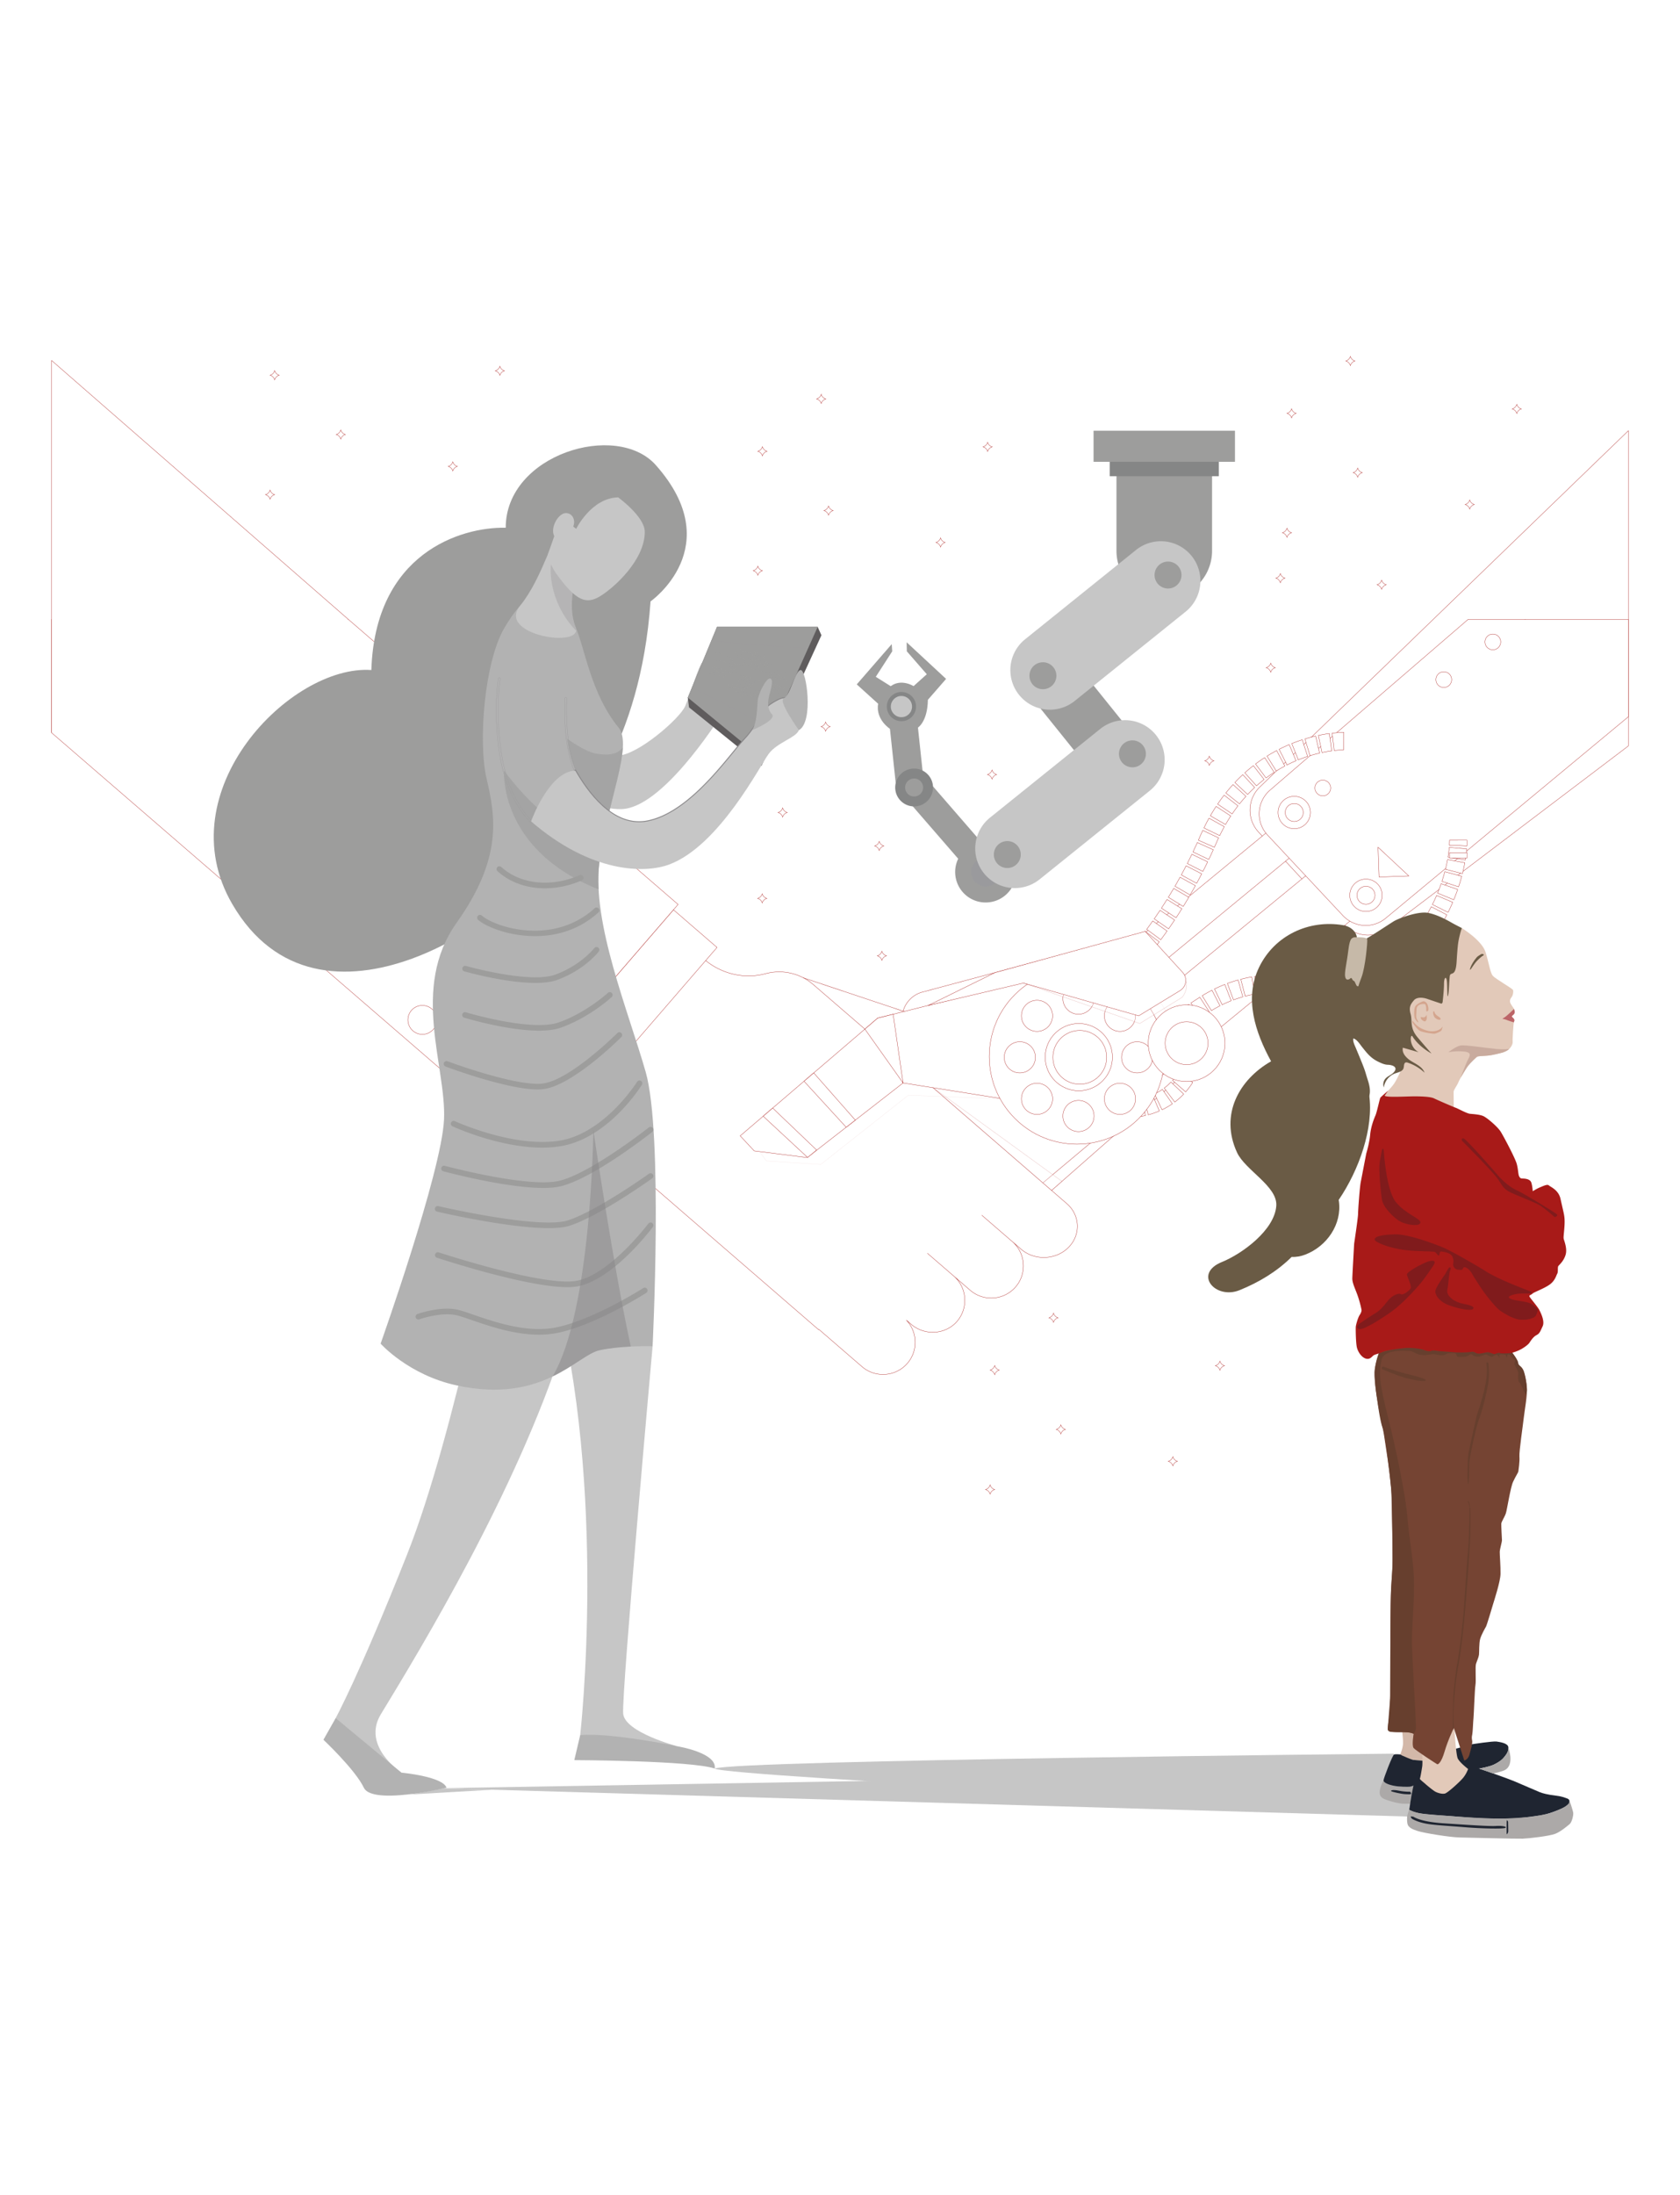 <svg xmlns="http://www.w3.org/2000/svg" viewBox="0 0 5460.03 7131.13"><defs><style>.cls-1{isolation:isolate;}.cls-2,.cls-3,.cls-4,.cls-5,.cls-6,.cls-7{fill:#fff;}.cls-3,.cls-4,.cls-5,.cls-6,.cls-7{stroke:#a81a18;}.cls-13,.cls-3,.cls-4,.cls-5,.cls-6,.cls-7{stroke-miterlimit:10;}.cls-4{opacity:0.1;}.cls-5{opacity:0.15;}.cls-6{opacity:0.3;}.cls-7{opacity:0.2;}.cls-8{fill:#801b1c;}.cls-9{fill:#c6c6c6;}.cls-10,.cls-14{fill:#9d9d9c;}.cls-11{fill:#b2b2b2;}.cls-12,.cls-16,.cls-17{fill:#898789;}.cls-12{opacity:0.28;}.cls-12,.cls-14,.cls-17,.cls-18{mix-blend-mode:multiply;}.cls-13{fill:none;stroke:#9d9b9d;}.cls-14,.cls-18{opacity:0.64;}.cls-15{fill:#5f5c5d;}.cls-17{opacity:0.5;}.cls-19{fill:#9a9a9d;}.cls-20{fill:#858686;}.cls-21{fill:#aca9a8;}.cls-22{fill:#1f2531;}.cls-23{fill:#d3b8a9;}.cls-24{fill:#e2c9b9;}.cls-25{fill:#754433;}.cls-26{fill:#673f2e;}.cls-27{fill:#c6b9a8;}.cls-28{fill:#594b39;}.cls-29{fill:#6a5b45;}.cls-30{fill:#bc6568;}.cls-31{fill:#d4a58e;}.cls-32{fill:#c9ab9e;}.cls-33{fill:#a81a18;}.cls-34{fill:#383532;}</style></defs><g class="cls-1"><g id="Layer_2" data-name="Layer 2"><g id="Layer_1-2" data-name="Layer 1"><rect class="cls-2" width="5460.03" height="7131.13"></rect><path class="cls-3" d="M5292.21,1399.25,4092.63,2558.47a105,105,0,0,0-2.11,144.91l278.57,300.83a105,105,0,0,0,140.48,12.34l782.64-593.22V1399.25Z"></path><path class="cls-3" d="M3595.44,3062.67l-597.62,160.25a89.06,89.06,0,0,0-65.88,81.83l-1.32,28,439.66,576.22L3915.21,3430a50.58,50.58,0,0,0,3.73-72.33l-254.51-275.06A69.48,69.48,0,0,0,3595.44,3062.67Z"></path><path class="cls-3" d="M3656.79,3632.4l-1.87-56.91c5.67-.18,11.32-.52,16.78-1l4.91,56.73C3670.14,3631.79,3663.47,3632.18,3656.79,3632.4Zm29.06-2.09-6.4-56.58a260.77,260.77,0,0,0,30.27-5.19l13,55.43A320.14,320.14,0,0,1,3685.85,3630.31Zm46.07-8.65-14.83-55a212,212,0,0,0,28.38-9.8l22.47,52.31A269.56,269.56,0,0,1,3731.92,3621.66Zm44.78-16.44-24.46-51.41a184.2,184.2,0,0,0,25.55-14.75l32.39,46.83A240.48,240.48,0,0,1,3776.7,3605.22Zm41.35-25-34.3-45.45a178.87,178.87,0,0,0,21.91-19.58l41.31,39.17A235.31,235.31,0,0,1,3818.05,3580.2Zm35.44-33-42.85-37.49a193.82,193.82,0,0,0,17.76-23.85l48.11,30.45A251.86,251.86,0,0,1,3853.49,3547.19Zm28-39.07-49.18-28.69a224.06,224.06,0,0,0,13.41-27.16l52.62,21.75A280.7,280.7,0,0,1,3881.48,3508.12Zm20.32-42.89-53.29-20.07a252.57,252.57,0,0,0,9-29.38l55.33,13.45A311.36,311.36,0,0,1,3901.8,3465.23ZM3915,3420l-55.71-11.77a198.85,198.85,0,0,0,4.22-29.22l56.9,2.17C3920.33,3382.85,3919.67,3397.85,3915,3420Z"></path><polygon class="cls-3" points="2611.24 3176.75 3002.56 3307.42 2855.81 3406.51 2611.24 3176.75"></polygon><polygon class="cls-3" points="3374.21 3176.75 2736.76 3400.88 2694.66 3748.82 2405.47 4019.2 2927.87 4229.87 3555.72 3703.31 3374.21 3176.75"></polygon><polygon class="cls-3" points="5037.67 2089.39 4956.83 2012.15 3509.32 3204.77 3580.8 3289.73 5037.67 2089.39"></polygon><polygon class="cls-3" points="3701.77 3433.51 3690.77 3420.43 3630.29 3348.55 5234.44 2031.86 5237.19 2294.76 3762.25 3505.39 3701.77 3433.51"></polygon><path class="cls-3" d="M3467.13,3910.12l-494.89-428.61a105.78,105.78,0,0,0-9.29-7.14l-319.72-275.8a169.48,169.48,0,0,0-151.18-36.44h0l-.69.18c-1.66.41-3.31.82-5,1.28q-3.48.89-6.91,1.66c-67.9,15.27-139-3.94-191.66-49.45L220.05,2207.84,1969,3719.19l-1.17,1.35,692.57,599.05,1.13-.8,140,121c43.51,37.6,109.87,32.76,147.47-10.75h0c35.38-40.94,33.17-102.11-3.47-140.52l15.5,13.39c44.1,38.12,112.71,34.37,150.22-10.25,36.59-43.52,31.48-109.1-11.67-146.38l-85.43-73.82h0l139.06,120.16c43.51,37.6,109.87,32.76,147.47-10.75h0c37.6-43.51,32.76-109.87-10.75-147.47l-99.24-85.75,128.13,110.71c43.62,37.7,112.67,35.19,153.44-5.58h0C3513.09,4012,3510.75,3947.82,3467.13,3910.12Z"></path><polygon class="cls-4" points="3250.45 3569.68 2952.07 3558.01 2667.38 3782.91 2490.88 3771.52 2451.02 3717.43 2891.66 3457.07 3250.45 3569.68"></polygon><rect class="cls-3" x="1605.04" y="3222.67" width="791.41" height="187.18" transform="translate(-1816.61 2661.74) rotate(-49.17)"></rect><polygon class="cls-3" points="1132.11 2012.15 1096.83 2012.15 167.82 2012.15 167.82 2255.3 167.82 2380.6 1609.23 3626.18 1671.2 3554.47 2188.65 2955.66 2203.75 2938.19 1132.11 2012.15"></polygon><polyline class="cls-3" points="1132.11 2012.15 167.82 1171.14 167.82 2012.15 167.82 2380.6"></polyline><circle class="cls-3" cx="1537.26" cy="3435.99" r="47.01"></circle><circle class="cls-3" cx="1372.71" cy="3313.23" r="47.01"></circle><polygon class="cls-3" points="2852.74 3307.42 2405.65 3690.08 2451.15 3738.85 2623.45 3760.57 2960.61 3498.22 2852.74 3307.42"></polygon><polygon class="cls-3" points="2852.43 3307.48 3374.21 3176.75 3310.78 3577.93 2934.99 3518.15 2852.43 3307.48"></polygon><circle class="cls-3" cx="3499.82" cy="3432.27" r="284.69" transform="translate(-1401.91 3480.04) rotate(-45)"></circle><circle class="cls-3" cx="3506.15" cy="3434.26" r="109.25"></circle><circle class="cls-3" cx="3509.32" cy="3434.88" r="87.35"></circle><circle class="cls-3" cx="3314.44" cy="3434.88" r="50.64"></circle><circle class="cls-3" cx="3695.71" cy="3434.88" r="50.64"></circle><circle class="cls-3" cx="3505.08" cy="3244.24" r="50.64"></circle><circle class="cls-3" cx="3505.08" cy="3625.51" r="50.64"></circle><circle class="cls-3" cx="3370.28" cy="3300.08" r="50.64"></circle><circle class="cls-3" cx="3639.88" cy="3569.68" r="50.64"></circle><circle class="cls-3" cx="3639.88" cy="3300.08" r="50.64"></circle><circle class="cls-3" cx="3370.28" cy="3569.68" r="50.64"></circle><polygon class="cls-3" points="2902.72 3294.88 2934.99 3518.15 2810.91 3343.22 2852.43 3307.48 2902.72 3294.88"></polygon><polygon class="cls-3" points="2644.66 3485.52 2779.78 3638.93 2750.09 3662.04 2613.09 3512.54 2644.66 3485.52"></polygon><polygon class="cls-3" points="2480.31 3626.18 2624.68 3760.14 2654.04 3736.12 2511.25 3599.7 2480.31 3626.18"></polygon><path class="cls-5" d="M3676.7,3209.11l27.57-23.2A283.71,283.71,0,0,0,3591.11,3136l-23.48,19.76A283.26,283.26,0,0,1,3676.7,3209.11Z"></path><path class="cls-5" d="M3759.65,3239.77,3730,3264.71a284.23,284.23,0,0,1,48.22,227.3l38.43-32.33A284,284,0,0,0,3759.65,3239.77Z"></path><path class="cls-3" d="M4771.39,2012.15,4127.71,2566.8a101.61,101.61,0,0,0-7.84,146.42l244.49,261.11a101.61,101.61,0,0,0,139.06,8.74l788.79-654.59V2012.15Z"></path><circle class="cls-3" cx="4206.31" cy="2639.55" r="52.63" transform="translate(-634.44 3747.42) rotate(-45)"></circle><circle class="cls-3" cx="4439.43" cy="2908.48" r="52.63" transform="translate(-756.33 3991.03) rotate(-45)"></circle><circle class="cls-3" cx="4299.12" cy="2559.92" r="25.62"></circle><circle class="cls-3" cx="4692.32" cy="2207.84" r="25.62"></circle><circle class="cls-3" cx="4851.75" cy="2085.43" r="25.62"></circle><rect class="cls-3" x="3755.67" y="3332.78" width="17.08" height="56.94" transform="translate(-1222.75 2588.29) rotate(-32.95)"></rect><path class="cls-3" d="M3794,3375.84l-31-47.78,28.72-18.61,31,47.78Zm35.89-23.26-31-47.78,28.71-18.62,31,47.78Zm35.9-23.27-31-47.78,28.71-18.61,31,47.78Zm35.89-23.26-31-47.78,28.72-18.61,31,47.78Zm35.4-22.82-29.86-48.48c10.32-6.35,21-12.37,31.79-17.88l25.92,50.69C3955.51,3272.39,3946.15,3277.66,3937.11,3283.23Zm35-19.23-24.91-51.2c10.9-5.3,22.14-10.23,33.42-14.64l20.75,53C3991.49,3255.05,3981.65,3259.36,3972.11,3264Zm36.73-15.66-19.7-53.42c11.36-4.19,23-8,34.69-11.25l15.4,54.82C4029,3241.36,4018.79,3244.67,4008.84,3248.34Zm38.1-11.93-14.3-55.11c11.72-3,23.71-5.65,35.64-7.75l9.87,56.07C4067.71,3231.46,4057.2,3233.74,4046.94,3236.41Zm39.09-8.1-8.76-56.26c6.36-1,12.84-1.86,19.26-2.58l15.89-1.79,6.37,56.58-15.89,1.79C4097.28,3226.68,4091.6,3227.44,4086,3228.31Zm41.26-5-6.37-56.58,34-3.83,6.37,56.58Zm42.51-4.78-6.38-56.58,34-3.83,6.38,56.58Zm42.5-4.79-6.37-56.58,34-3.83,6.37,56.58Zm42.5-4.79-6.37-56.58,34-3.83,6.38,56.58Zm42.51-4.78-6.37-56.58,34-3.83,6.37,56.58Zm42.5-4.79-6.37-56.58,22.94-2.58q5.18-.59,10.31-1.3l7.86,56.39q-5.9.82-11.8,1.49Zm43.75-5.41-9-56.23c10.48-1.67,21-3.78,31.33-6.27l13.39,55.34C4407.55,3189.65,4395.52,3192.06,4383.56,3194Zm44.62-9.4-14.49-55.06c10.26-2.7,20.54-5.85,30.54-9.35l18.83,53.73C4451.64,3177.88,4439.9,3181.48,4428.18,3184.56Zm43.45-13.78-19.88-53.35c9.93-3.7,19.85-7.85,29.46-12.34l24.06,51.61C4494.3,3161.82,4483,3166.55,4471.63,3170.78Zm41.87-18-25.08-51.11c9.51-4.67,19-9.79,28.1-15.2l29,49C4535.15,3141.6,4524.36,3147.43,4513.5,3152.76Zm39.87-22.08-30-48.38c9-5.6,17.92-11.62,26.45-17.91l33.78,45.84C4573.83,3117.4,4563.67,3124.28,4553.37,3130.68Zm37.48-25.93-34.68-45.16c8.41-6.46,16.66-13.33,24.54-20.44l38.16,42.25C4609.88,3089.52,4600.45,3097.38,4590.85,3104.75Zm34.72-29.52-39-41.49c5.71-5.36,11.31-10.94,16.65-16.59,1.77-1.87,3.53-3.82,5.29-5.83l42.93,37.41c-2.28,2.61-4.58,5.15-6.86,7.55C4638.48,3062.74,4632.09,3069.11,4625.57,3075.23Zm32-33.8-44.19-35.91a295.44,295.44,0,0,0,18.26-25.28l47.76,31A351.4,351.4,0,0,1,4657.59,3041.43Zm26.74-37.94-48.42-30c5.39-8.73,10.72-18.13,15.83-27.94l50.51,26.28C4696.49,2982.93,4690.46,2993.57,4684.33,3003.49Zm22-39.66-50.92-25.45c4.73-9.47,9.32-19.4,13.64-29.52l52.36,22.34C4716.66,2942.37,4711.58,2953.35,4706.34,2963.83Zm18.54-40.89-52.68-21.6c4.09-10,8-20.26,11.54-30.54l53.8,18.64C4733.63,2900.72,4729.37,2912,4724.88,2922.94Zm15.53-42-54.05-17.89c3.44-10.39,6.59-20.9,9.36-31.23l55,14.77C4747.65,2858,4744.19,2869.54,4740.41,2881Zm12.57-43-55.2-13.95c2.7-10.7,5-21.33,6.93-31.62l56,10.32C4758.59,2814.16,4756,2826,4753,2837.91Zm9.29-44.18-56.17-9.32c1.8-10.89,3.13-21.51,3.94-31.59l56.76,4.58C4765.86,2769.05,4764.34,2781.28,4762.27,2793.73Z"></path><path class="cls-3" d="M4767.43,2748.22l-28.2-1.58H4711v-1.58l-.45,0c.3-5.3.45-10.5.45-15.48H4768v17.08h-.45Z"></path><rect class="cls-3" x="4711.03" y="2770.08" width="56.94" height="17.08"></rect><path class="cls-3" d="M3635.86,3213.4l-40.92-39.59,7.86-8.13q5.68-5.88,11.3-11.81l41.37,39.12q-5.83,6.16-11.74,12.27Zm25.57-26.75-41.6-38.88c7.56-8.09,15.15-16.41,22.58-24.74l42.5,37.89C3677.19,3169.58,3669.29,3178.24,3661.43,3186.65Zm29.25-32.24L3648,3116.77c7.34-8.33,14.69-16.87,21.86-25.39L3713.4,3128C3706,3136.88,3698.31,3145.76,3690.68,3154.41Zm28.3-33.07L3675.19,3085c7.07-8.5,14.17-17.25,21.12-26l44.61,35.38C3733.71,3103.41,3726.32,3112.51,3719,3121.34Zm27.33-33.86-44.82-35.12c6.83-8.71,13.68-17.67,20.37-26.62l45.6,34.09C3760.52,3069.13,3753.4,3078.43,3746.31,3087.48Zm26.34-34.63-45.8-33.83c6.6-8.94,13.2-18.09,19.61-27.19l46.55,32.79C3786.36,3034.07,3779.5,3043.57,3772.65,3052.85Zm25.35-35.36L3751.26,2985c6.35-9.12,12.69-18.45,18.84-27.73l47.45,31.47C3811.17,2998.34,3804.59,3008,3798,3017.49Zm24.34-36-47.62-31.21c6.06-9.26,12.14-18.76,18.06-28.25l48.31,30.14C3834.94,2962,3828.64,2971.84,3822.34,2981.45Zm23.32-36.71-48.46-29.88c5.8-9.4,11.61-19.07,17.27-28.74l49.12,28.8C3857.71,2925,3851.68,2935,3845.66,2944.74Zm22.31-37.33-49.27-28.53c5.58-9.65,11.13-19.47,16.49-29.21l49.88,27.45C3879.52,2887.22,3873.76,2897.41,3868,2907.41Zm21.28-37.92-50-27.18c5.35-9.84,10.63-19.81,15.7-29.65l50.61,26.1C3900.26,2849,3894.78,2859.29,3889.25,2869.49Zm20.23-38.47-50.74-25.83c5-9.91,10.05-20,14.9-30.06l51.28,24.73C3919.9,2810.27,3914.7,2820.75,3909.48,2831Zm19.19-39-51.41-24.48c4.78-10,9.53-20.28,14.1-30.45l51.92,23.38C3938.54,2771,3933.62,2781.62,3928.67,2792Zm18.15-39.48-52-23.11c1.78-4,3.55-8,5.29-12.06,2.89-6.65,5.89-13.28,8.92-19.71l51.5,24.27c-2.78,5.91-5.54,12-8.19,18.11Q3949.6,2746.3,3946.82,2752.55Zm17.21-38-51.18-24.94c5.23-10.74,10.77-21.38,16.47-31.63l49.76,27.67C3973.88,2695,3968.82,2704.74,3964,2714.57Zm19.06-36-49.37-28.37c6-10.39,12.27-20.65,18.71-30.49l47.64,31.18C3994.23,2659.83,3988.51,2669.15,3983.09,2678.59Zm21.47-34.43-47.16-31.9c6.71-9.93,13.78-19.72,21-29.1l45.1,34.77C4017,2626.38,4010.62,2635.2,4004.56,2644.16Zm24-32.6L3984,2576.1c7.46-9.38,15.31-18.61,23.33-27.42l42.12,38.31C4042.23,2594.88,4035.2,2603.15,4028.51,2611.56Zm26.37-30.49-41.48-39c8.23-8.75,16.83-17.31,25.58-25.43l38.74,41.73C4069.92,2565.62,4062.23,2573.25,4054.88,2581.07Zm28.79-28.13-38-42.38c9-8,18.27-15.82,27.71-23.17l35,44.92C4099.93,2538.86,4091.63,2545.8,4083.67,2552.94Zm31.06-25.52-34.21-45.52c9.59-7.2,19.57-14.16,29.65-20.68l30.92,47.81C4132.12,2514.83,4123.25,2521,4114.73,2527.42Zm33.16-22.7-30.09-48.34c10.18-6.34,20.73-12.4,31.35-18l26.62,50.33C4166.32,2493.7,4156.94,2499.09,4147.89,2504.72Zm35-19.72-25.74-50.79c10.7-5.42,21.73-10.54,32.78-15.21l22.17,52.45C4202.26,2475.61,4192.44,2480.17,4182.91,2485Zm36.65-16.62-21.25-52.82c11.12-4.48,22.55-8.63,34-12.33l17.56,54.16C4239.66,2460.69,4229.47,2464.39,4219.56,2468.38Zm38-13.41-16.63-54.45c11.52-3.52,23.27-6.67,34.92-9.37l12.82,55.48C4278.27,2449,4267.8,2451.83,4257.53,2455Zm39-10.08-11.84-55.69c12-2.55,24-4.65,35.78-6.25l7.67,56.42C4317.73,2440.78,4307.1,2442.64,4296.5,2444.89Zm39.53-6.52-6.53-56.56a330.31,330.31,0,0,1,36.41-2.42h1.61l-1.09,56.93.54-28.46-.48,28.46h-.58A272.42,272.42,0,0,0,4336,2438.37Z"></path><circle class="cls-3" cx="4439.43" cy="2908.48" r="29.32"></circle><circle class="cls-3" cx="4206.31" cy="2639.55" r="29.32" transform="translate(-689.93 1810.61) rotate(-22.5)"></circle><polygon class="cls-3" points="4478.63 2752.36 4482.02 2849.1 4578.75 2845.71 4478.63 2752.36"></polygon><path class="cls-6" d="M3326.26,3193.6l378,131.42,137.93-85.25s21.68-25.68,11.55-53.25Z"></path><polygon class="cls-7" points="3700.79 3230.62 3760.59 3186.52 3769.77 3196.43 3710.7 3241.02 3700.79 3230.62"></polygon><polygon class="cls-6" points="3032.45 3533.65 3451.29 3837.73 3417.66 3867.28 3032.45 3533.65"></polygon><path class="cls-3" d="M3017.11,3266.22l309.15-72.62,374.53,106.48,134.42-82a38.7,38.7,0,0,0,8.4-59.13l-121.75-133.2-487.47,133.75Z"></path><circle class="cls-3" cx="3856.45" cy="3388.98" r="124.68"></circle><circle class="cls-3" cx="3856.45" cy="3388.98" r="69.69"></circle><path class="cls-3" d="M2477.88,1451.17h0a21.63,21.63,0,0,1-14.93,14.92h0a21.66,21.66,0,0,1,14.93,14.93h0a21.65,21.65,0,0,1,14.92-14.93h0a21.61,21.61,0,0,1-14.92-14.92Z"></path><path class="cls-3" d="M3209.82,1436.84h0a21.63,21.63,0,0,1-14.92,14.92h0a21.63,21.63,0,0,1,14.92,14.93h0a21.66,21.66,0,0,1,14.93-14.93h0a21.66,21.66,0,0,1-14.93-14.92Z"></path><path class="cls-3" d="M2692.8,1643.8h0a21.66,21.66,0,0,1-14.93,14.93h0a21.66,21.66,0,0,1,14.93,14.93h0a21.63,21.63,0,0,1,14.92-14.93h0a21.63,21.63,0,0,1-14.92-14.93Z"></path><path class="cls-3" d="M2463,1839.1h0A21.6,21.6,0,0,1,2448,1854h0A21.63,21.63,0,0,1,2463,1869h0a21.66,21.66,0,0,1,14.93-14.93h0A21.63,21.63,0,0,1,2463,1839.1Z"></path><path class="cls-3" d="M2669,1281.11h0A21.66,21.66,0,0,1,2654,1296h0A21.63,21.63,0,0,1,2669,1311h0a21.6,21.6,0,0,1,14.92-14.92h0a21.63,21.63,0,0,1-14.92-14.93Z"></path><path class="cls-3" d="M3056.83,1747.36h0a21.66,21.66,0,0,1-14.93,14.93h0a21.66,21.66,0,0,1,14.93,14.92h0a21.63,21.63,0,0,1,14.92-14.92h0a21.63,21.63,0,0,1-14.92-14.93Z"></path><path class="cls-3" d="M2543.64,2624.63h0a21.6,21.6,0,0,1-14.92,14.92h0a21.63,21.63,0,0,1,14.92,14.93h0a21.66,21.66,0,0,1,14.93-14.93h0a21.63,21.63,0,0,1-14.93-14.92Z"></path><path class="cls-3" d="M3224.17,2501.36h0a21.63,21.63,0,0,1-14.93,14.92h0a21.66,21.66,0,0,1,14.93,14.93h0a21.66,21.66,0,0,1,14.93-14.93h0a21.63,21.63,0,0,1-14.93-14.92Z"></path><path class="cls-3" d="M2857.6,2733.3h0a21.63,21.63,0,0,1-14.93,14.92h0a21.66,21.66,0,0,1,14.93,14.93h0a21.66,21.66,0,0,1,14.92-14.93h0a21.63,21.63,0,0,1-14.92-14.92Z"></path><path class="cls-3" d="M2477.3,2903.62h0a21.66,21.66,0,0,1-14.93,14.93h0a21.63,21.63,0,0,1,14.93,14.92h0a21.63,21.63,0,0,1,14.93-14.92h0a21.66,21.66,0,0,1-14.93-14.93Z"></path><path class="cls-3" d="M2683.32,2345.63h0a21.66,21.66,0,0,1-14.93,14.93h0a21.66,21.66,0,0,1,14.93,14.92h0a21.63,21.63,0,0,1,14.92-14.92h0a21.63,21.63,0,0,1-14.92-14.93Z"></path><path class="cls-3" d="M2866.22,3090.17h0a21.63,21.63,0,0,1-14.92,14.92h0a21.66,21.66,0,0,1,14.92,14.93h0a21.66,21.66,0,0,1,14.93-14.93h0a21.63,21.63,0,0,1-14.93-14.92Z"></path><path class="cls-3" d="M4197.66,1327.9h0a21.61,21.61,0,0,1-14.92,14.92h0a21.63,21.63,0,0,1,14.92,14.93h0a21.66,21.66,0,0,1,14.93-14.93h0a21.65,21.65,0,0,1-14.93-14.92Z"></path><path class="cls-3" d="M4929.61,1313.57h0a21.66,21.66,0,0,1-14.93,14.92h0a21.66,21.66,0,0,1,14.93,14.93h0a21.63,21.63,0,0,1,14.92-14.93h0a21.63,21.63,0,0,1-14.92-14.92Z"></path><path class="cls-3" d="M4412.58,1520.53h0a21.66,21.66,0,0,1-14.93,14.93h0a21.66,21.66,0,0,1,14.93,14.93h0a21.65,21.65,0,0,1,14.92-14.93h0a21.65,21.65,0,0,1-14.92-14.93Z"></path><path class="cls-3" d="M4182.74,1715.83h0a21.63,21.63,0,0,1-14.93,14.92h0a21.66,21.66,0,0,1,14.93,14.93h0a21.63,21.63,0,0,1,14.92-14.93h0a21.6,21.6,0,0,1-14.92-14.92Z"></path><path class="cls-3" d="M4388.75,1157.84h0a21.65,21.65,0,0,1-14.92,14.93h0a21.61,21.61,0,0,1,14.92,14.92h0a21.63,21.63,0,0,1,14.93-14.92h0a21.66,21.66,0,0,1-14.93-14.93Z"></path><path class="cls-3" d="M4776.61,1624.09h0a21.66,21.66,0,0,1-14.92,14.93h0a21.67,21.67,0,0,1,14.92,14.92h0a21.66,21.66,0,0,1,14.93-14.92h0a21.66,21.66,0,0,1-14.93-14.93Z"></path><path class="cls-3" d="M4161.29,1863.29h0a21.63,21.63,0,0,1-14.92,14.93h0a21.6,21.6,0,0,1,14.92,14.92h0a21.63,21.63,0,0,1,14.93-14.92h0a21.66,21.66,0,0,1-14.93-14.93Z"></path><path class="cls-3" d="M4490.37,1884.68h0a21.66,21.66,0,0,1-14.93,14.93h0a21.63,21.63,0,0,1,14.93,14.92h0a21.6,21.6,0,0,1,14.92-14.92h0a21.63,21.63,0,0,1-14.92-14.93Z"></path><path class="cls-3" d="M4129.9,2154.2h0a21.63,21.63,0,0,1-14.92,14.93h0a21.6,21.6,0,0,1,14.92,14.92h0a21.63,21.63,0,0,1,14.93-14.92h0a21.66,21.66,0,0,1-14.93-14.93Z"></path><path class="cls-3" d="M3930.42,2456.62h0a21.6,21.6,0,0,1-14.92,14.92h0a21.63,21.63,0,0,1,14.92,14.93h0a21.66,21.66,0,0,1,14.93-14.93h0a21.63,21.63,0,0,1-14.93-14.92Z"></path><path class="cls-3" d="M892.67,1204h0A21.65,21.65,0,0,1,877.75,1219h0a21.61,21.61,0,0,1,14.92,14.92h0A21.63,21.63,0,0,1,907.6,1219h0A21.66,21.66,0,0,1,892.67,1204Z"></path><path class="cls-3" d="M1624.62,1189.7h0a21.66,21.66,0,0,1-14.93,14.93h0a21.63,21.63,0,0,1,14.93,14.92h0a21.6,21.6,0,0,1,14.92-14.92h0a21.63,21.63,0,0,1-14.92-14.93Z"></path><path class="cls-3" d="M1107.59,1396.67h0a21.63,21.63,0,0,1-14.93,14.92h0a21.66,21.66,0,0,1,14.93,14.93h0a21.63,21.63,0,0,1,14.92-14.93h0a21.6,21.6,0,0,1-14.92-14.92Z"></path><path class="cls-3" d="M877.75,1592h0a21.66,21.66,0,0,1-14.93,14.93h0a21.66,21.66,0,0,1,14.93,14.92h0a21.63,21.63,0,0,1,14.92-14.92h0A21.63,21.63,0,0,1,877.75,1592Z"></path><path class="cls-3" d="M1471.62,1500.23h0a21.63,21.63,0,0,1-14.92,14.92h0a21.66,21.66,0,0,1,14.92,14.93h0a21.66,21.66,0,0,1,14.93-14.93h0a21.63,21.63,0,0,1-14.93-14.92Z"></path><path class="cls-8" d="M4565.55,3930.49s-7.53-14.78-2.15-17.74,13.17-10.22,21.5,0,19.36,39.25,19.36,39.25l-3.2,5.65-22.61-13.18Z"></path><path class="cls-3" d="M3232.84,4436.11h0a21.6,21.6,0,0,1-14.92,14.92h0a21.63,21.63,0,0,1,14.92,14.93h0a21.66,21.66,0,0,1,14.93-14.93h0a21.63,21.63,0,0,1-14.93-14.92Z"></path><path class="cls-3" d="M3964.79,4421.78h0a21.63,21.63,0,0,1-14.93,14.92h0a21.66,21.66,0,0,1,14.93,14.93h0a21.63,21.63,0,0,1,14.92-14.93h0a21.6,21.6,0,0,1-14.92-14.92Z"></path><path class="cls-3" d="M3447.76,4628.75h0a21.63,21.63,0,0,1-14.93,14.92h0a21.66,21.66,0,0,1,14.93,14.93h0a21.66,21.66,0,0,1,14.93-14.93h0a21.63,21.63,0,0,1-14.93-14.92Z"></path><path class="cls-3" d="M3217.92,4824h0A21.66,21.66,0,0,1,3203,4839h0a21.63,21.63,0,0,1,14.93,14.92h0a21.6,21.6,0,0,1,14.92-14.92h0a21.63,21.63,0,0,1-14.92-14.93Z"></path><path class="cls-3" d="M3423.93,4266.06h0A21.6,21.6,0,0,1,3409,4281h0a21.63,21.63,0,0,1,14.92,14.93h0a21.66,21.66,0,0,1,14.93-14.93h0a21.63,21.63,0,0,1-14.93-14.92Z"></path><path class="cls-3" d="M3811.79,4732.31h0a21.6,21.6,0,0,1-14.92,14.92h0a21.63,21.63,0,0,1,14.92,14.93h0a21.66,21.66,0,0,1,14.93-14.93h0a21.63,21.63,0,0,1-14.93-14.92Z"></path><path class="cls-9" d="M4529.37,5697s-2134,21.16-2206.45,48.36c24.51,26.57,2262.94,135.2,2262.94,135.2Z"></path><polygon class="cls-9" points="1432.37 5809.27 1636.77 5815.25 5077.28 5916.03 4750.11 5752.73 1432.37 5809.27"></polygon><polygon class="cls-9" points="1332.5 5829.68 1441.11 5809.82 1599.51 5814.16 1332.5 5829.68"></polygon><path class="cls-9" d="M1622.22,3902.07s-142,752.11-299.28,1148.23c-156.76,394.95-232.08,531.35-232.08,531.35s30.14,72,46.82,91.62c93.65,109.93,166.94,85.5,166.94,85.5s-130.29-85.5-66.79-189.83c131.43-215.9,438.22-721.14,592-1196.58C2031.42,3749.38,1622.22,3902.07,1622.22,3902.07Z"></path><path class="cls-9" d="M1885.68,5636.62s90.77-800.09-86.34-1459.71S2121,4373.52,2121,4373.52s-101.77,1132.81-95.66,1193.88,177.11,105.87,177.11,105.87Z"></path><path class="cls-9" d="M1847,2252.94c53,85.51,98.82,204.61,163,201.55s198.5-119.17,216.82-160.36,42.75-132.8,58-145,65.56-70.23,92.33-82.45,3.39,201.55-24.62,244.3-202.08,314.54-333.39,317.6-390.88-153.2-360.35-281.2S1847,2252.94,1847,2252.94Z"></path><path class="cls-10" d="M2114.31,1953.76s253-177.1,17.09-442.8c-127.46-143.53-487.81-34.72-487.81,203.48-147.21-3-424.47,83.57-436.69,462.24-262.62-18.32-665.5,393.46-452,760.4,280.17,481.45,921.86,57.85,1064.35-199.25C1878.19,2631.56,2081.16,2424,2114.31,1953.76Z"></path><path class="cls-11" d="M1090.86,5581.65l-39.7,70.24s103.83,97.72,131.31,155.74c15.6,32.94,100.08,28.48,170.21,18.48,53.42-7.63,98.52-18.48,98.52-18.48-12.21-36.64-146.58-48.86-146.58-48.86Z"></path><path class="cls-11" d="M1638.5,2041.3c-63.24,108.7-85.5,366.45-57,488.61s52.93,256.51-97.72,468.24-32.58,468.25-40.72,639.26S1237,4365,1237,4365s90.15,101.58,246.75,135.62c281,61.08,390.88-97.72,464.17-114s173-13.09,173-13.09,34.63-691.32-22.37-890.83-175.09-484.54-150.66-680,110.25-380.82,62.58-438.83c-91.08-110.85-111.44-265.58-139.94-326.65S1768.8,1817.36,1638.5,2041.3Z"></path><path class="cls-9" d="M1690.06,1968.26c77.21-95.43,107.44-242.54,152.79-284-26.26,74.06,40.46,54.21,34.36,127.5s-34.66,154.29-6.62,225.47S1612.93,2063.59,1690.06,1968.26Z"></path><path class="cls-12" d="M1797.49,1804.12c-18.5,45-7.9,159.67,74.85,245a23.21,23.21,0,0,0-1.75-11.92c-27.92-70.86.24-151.46,6.52-224.5Z"></path><path class="cls-9" d="M1780.64,1800.74l42.63-120.91,49.32,38.17s48.9-100.17,136.44-102.2c0,0,86.52,62.43,86.52,112,0,91.86-99.55,181.08-144.26,208.57s-77.89,18.76-143.74-73.3C1785.59,1832.37,1780.64,1800.74,1780.64,1800.74Z"></path><path class="cls-9" d="M1805.44,1748.14c-22.81-27.54,8.21-81.29,33.56-81.29s33.59,29.67,21.37,48.43S1837.61,1787,1805.44,1748.14Z"></path><path class="cls-10" d="M1770.89,2885.81c-58.84,0-113.74-19-154.21-55.86A9.16,9.16,0,0,1,1629,2816.4c62.2,56.66,162.2,67.17,254.75,26.77a9.16,9.16,0,0,1,7.33,16.8C1851.36,2877.31,1810.24,2885.81,1770.89,2885.81Z"></path><path class="cls-10" d="M1738.82,3041.19c-85.86,0-160.06-30.93-184.93-53a9.16,9.16,0,0,1,12.16-13.71c41.49,36.83,230.59,99.63,366.5-23.83a9.16,9.16,0,0,1,12.32,13.57C1881.25,3022,1806.41,3041.19,1738.82,3041.19Z"></path><path class="cls-10" d="M1739.94,3193.19c-97.34,0-224.16-35.67-231-37.61a9.16,9.16,0,0,1,5-17.62c2.08.59,208.42,58.65,291.24,28.09s125.79-85.39,126.22-85.94a9.16,9.16,0,0,1,14.53,11.16c-1.85,2.41-46.31,59.48-134.41,92C1792.21,3190.38,1767.23,3193.19,1739.94,3193.19Z"></path><path class="cls-10" d="M1751.61,3348.28c-101.91,0-235.7-40-242.77-42.09a9.16,9.16,0,1,1,5.3-17.53c2.13.64,214,63.91,302.09,32.7,89.21-31.57,158.72-95.17,159.42-95.81a9.16,9.16,0,0,1,12.43,13.46c-2.94,2.71-73,66.8-165.73,99.62C1802.87,3345.53,1778.33,3348.28,1751.61,3348.28Z"></path><path class="cls-10" d="M1747.27,3539.24c-99.64,0-290.79-71.25-299.29-74.44a9.16,9.16,0,0,1,6.44-17.15c2.15.8,216.22,80.57,306.07,72.74,88.66-7.77,244.32-162.73,245.88-164.29a9.16,9.16,0,0,1,13,12.94c-6.57,6.59-162,161.26-257.25,169.6C1757.43,3539.05,1752.46,3539.24,1747.27,3539.24Z"></path><path class="cls-10" d="M1761.8,3728.24c-139.35,0-284.27-66.12-291.21-69.33a9.16,9.16,0,1,1,7.68-16.63c1.9.87,191.06,87.16,339.58,63.45,147.08-23.47,251.57-189.55,252.61-191.22a9.16,9.16,0,1,1,15.58,9.64c-4.42,7.14-109.86,174.87-265.31,199.67A375,375,0,0,1,1761.8,3728.24Z"></path><path class="cls-10" d="M1765.41,3859.21c-122.1,0-315.19-51.59-324.73-54.16a9.16,9.16,0,0,1,4.76-17.69c2.7.73,271,72.41,371.76,48.79,101-23.68,289.54-171.86,291.43-173.36a9.16,9.16,0,0,1,11.36,14.38c-7.85,6.2-193.6,152.21-298.61,176.81C1805.78,3857.65,1786.66,3859.21,1765.41,3859.21Z"></path><path class="cls-10" d="M1783,3989.75c-130.9,0-351.17-50.93-362.37-53.55a9.16,9.16,0,1,1,4.16-17.84c3.27.76,327.89,75.84,420.35,46.33,93.48-29.83,262.15-150.29,263.84-151.5a9.16,9.16,0,1,1,10.68,14.89c-7,5-172.71,123.35-269,154.06C1833.87,3987.52,1810.38,3989.75,1783,3989.75Z"></path><path class="cls-10" d="M1843.41,4181.55c-132,0-410.9-91.51-423.58-95.69a9.17,9.17,0,0,1,5.74-17.41c3.31,1.1,331.52,108.8,442.73,93.28,109.5-15.29,237.39-184.87,238.67-186.58a9.16,9.16,0,0,1,14.68,11c-5.4,7.25-133.75,177.42-250.81,193.76A200.79,200.79,0,0,1,1843.41,4181.55Z"></path><path class="cls-10" d="M1751.44,4335.94c-80.81,0-161.61-27.89-218.88-47.66-18.75-6.47-35-12.06-46.51-14.94-51.26-12.75-122.45,12.45-123.16,12.71a9.16,9.16,0,0,1-6.21-17.24c3.12-1.13,77.08-27.39,133.8-13.24,12.34,3.07,28.89,8.79,48,15.39,69.37,23.94,174.2,60.13,268.09,41.51,120.18-23.82,282.37-126.87,284-127.91a9.16,9.16,0,1,1,9.86,15.44c-6.74,4.32-166.76,106-290.3,130.45A302.46,302.46,0,0,1,1751.44,4335.94Z"></path><path class="cls-11" d="M1885.68,5636.62l-19.16,81.44s379,1.15,456.4,27.34c8.15-51.18-120.49-72.13-120.49-72.13S1990.35,5628.48,1885.68,5636.62Z"></path><path class="cls-13" d="M1726,2671.39a3.08,3.08,0,0,1-2-.75c-.74-.65-74.39-66.54-98.72-212.51-24.24-145.42-5.66-253.42-5.47-254.5a3.06,3.06,0,0,1,6,1.07c-.19,1.06-18.58,108.11,5.47,252.43,24,143.84,96,208.28,96.72,208.91a3.05,3.05,0,0,1-2,5.35Z"></path><path class="cls-13" d="M1869.57,2506.49a3,3,0,0,1-2.78-1.81c-39.55-88.22-30.9-235.17-30.8-236.64a3.05,3.05,0,1,1,6.09.38c-.09,1.46-8.65,146.92,30.28,233.77a3,3,0,0,1-1.54,4A2.91,2.91,0,0,1,1869.57,2506.49Z"></path><path class="cls-14" d="M1948,2802.71c3.48-27.78,8.21-55.34,13.61-82.38-62.84,3.46-179-24.61-323.42-216.89,0,0-20.07,256.15,307.44,385.85C1944,2859,1944.54,2830,1948,2802.71Z"></path><path class="cls-14" d="M1972.65,2668.93c22.13-96.06,48.53-181.93,51.71-241-21.36,29.74-64.56,23.8-85.65,20.51-38.58-6-95.12-48.66-95.12-48.66C1853.52,2512.44,1932,2620.08,1972.65,2668.93Z"></path><polygon class="cls-15" points="2235.41 2266.12 2239.3 2297.97 2474.94 2488.17 2669.66 2063.69 2657.45 2036.58 2235.41 2266.12"></polygon><polygon class="cls-15" points="2330.28 2036.58 2657.45 2036.58 2468.83 2457.63 2235.41 2266.12 2330.28 2036.58"></polygon><polygon class="cls-10" points="2330.28 2036.58 2657.45 2036.58 2468.83 2457.63 2235.41 2266.12 2330.28 2036.58"></polygon><path class="cls-16" d="M2076.86,2674.13c-92.73,0-164.53-89.71-209.94-169.18a3.05,3.05,0,1,1,5.3-3c49,85.67,128.94,183.56,231.91,163.43,112.95-22.11,215.93-147.85,277.46-223,14-17.15,26.17-31.95,35.44-41.8,23.28-24.74,36.55-47,48.26-66.69,12.76-21.43,22.84-38.36,40.88-49.84,21.79-13.87,37.81-21.7,50.39-17.91,7.47,2.25,13.42,8.55,18.17,19.25a3.05,3.05,0,0,1-5.58,2.48c-4-9.1-8.61-14.14-14.36-15.88-10.29-3.12-25.57,4.63-45.34,17.21-16.81,10.7-26.57,27.08-38.91,47.82-11.87,19.93-25.32,42.52-49.06,67.74-9.13,9.7-21.19,24.44-35.17,41.49-62,75.77-165.9,202.57-281,225.09A147.48,147.48,0,0,1,2076.86,2674.13Z"></path><path class="cls-17" d="M1948,4386.61c32.47-7.22,70.11-10.6,102-12.14-58-267-121.59-703.1-121.59-703.1s-5.5,588.13-132.6,800.26C1866.33,4437.68,1911.66,4394.67,1948,4386.61Z"></path><g class="cls-18"><path class="cls-10" d="M2452.37,2187.37a.65.65,0,0,1-.43-.8l13-43a.64.64,0,0,1,.79-.43l36.68,11.07a.64.64,0,1,1-.37,1.22l-36.07-10.88-12.78,42.36A.64.64,0,0,1,2452.37,2187.37Z"></path><path class="cls-10" d="M2443.27,2186.43a.65.65,0,0,1-.43-.8l16.78-55.59a.62.62,0,0,1,.79-.42l37.05,11.17a.64.64,0,1,1-.37,1.22l-36.43-11-16.59,55A.64.64,0,0,1,2443.27,2186.43Z"></path><path class="cls-10" d="M2459.33,2189.55a.64.64,0,0,1-.43-.8l10.21-33.84a.65.65,0,0,1,.8-.43l18.17,5.48a.64.64,0,0,1-.37,1.23l-17.56-5.3-10,33.23A.63.63,0,0,1,2459.33,2189.55Z"></path><path class="cls-10" d="M2486.57,2160.18a4.82,4.82,0,1,0,6-3.23A4.81,4.81,0,0,0,2486.57,2160.18Z"></path><path class="cls-10" d="M2498,2153.58a4.82,4.82,0,1,0,6-3.23A4.83,4.83,0,0,0,2498,2153.58Z"></path><circle class="cls-10" cx="2497.27" cy="2141.4" r="4.83" transform="matrix(0.03, -1, 1, 0.03, 270.93, 4563.25)"></circle><path class="cls-10" d="M2419.19,2177.35a.64.64,0,0,1-.43-.79l12.78-42.36-36.06-10.89a.64.64,0,1,1,.36-1.22l36.68,11.07a.65.65,0,0,1,.43.8l-13,43A.63.63,0,0,1,2419.19,2177.35Z"></path><path class="cls-10" d="M2427.29,2181.6a.64.64,0,0,1-.43-.79l16.6-55-36.44-11a.64.64,0,0,1-.42-.79.62.62,0,0,1,.79-.42l37.05,11.17a.64.64,0,0,1,.42.79l-16.78,55.6A.63.63,0,0,1,2427.29,2181.6Z"></path><path class="cls-10" d="M2412.18,2175.32a.63.63,0,0,1-.42-.79l10-33.23-17.55-5.3a.64.64,0,0,1,.37-1.23l18.17,5.48a.65.65,0,0,1,.42.8L2413,2174.9A.64.64,0,0,1,2412.18,2175.32Z"></path><path class="cls-10" d="M2405.74,2135.78a4.82,4.82,0,1,1-3.22-6A4.82,4.82,0,0,1,2405.74,2135.78Z"></path><path class="cls-10" d="M2399.9,2124a4.82,4.82,0,1,1-3.23-6A4.83,4.83,0,0,1,2399.9,2124Z"></path><circle class="cls-10" cx="2407.21" cy="2114.22" r="4.83" transform="translate(-654.98 3056.35) rotate(-58.39)"></circle><path class="cls-10" d="M2437.31,2177.3a.64.64,0,0,1-.43-.79l17.9-59.32a.63.63,0,0,1,.79-.43.65.65,0,0,1,.43.8l-17.9,59.31A.63.63,0,0,1,2437.31,2177.3Z"></path><path class="cls-10" d="M2451.11,2114.87a4.82,4.82,0,1,0,6-3.23A4.83,4.83,0,0,0,2451.11,2114.87Z"></path><path class="cls-10" d="M2400.71,2238.58,2364,2227.51a.64.64,0,0,1,.37-1.22l36.07,10.89,12.78-42.36a.64.64,0,0,1,1.22.37l-13,43A.65.65,0,0,1,2400.71,2238.58Z"></path><path class="cls-10" d="M2406,2252.14,2369,2241a.65.65,0,0,1-.43-.8.63.63,0,0,1,.8-.42l36.43,11,16.59-55a.64.64,0,1,1,1.22.36l-16.77,55.6A.63.63,0,0,1,2406,2252.14Z"></path><path class="cls-10" d="M2396.5,2227.28l-18.16-5.48a.63.63,0,0,1-.43-.79.65.65,0,0,1,.8-.43l17.55,5.3,10-33.24a.64.64,0,1,1,1.22.37l-10.21,33.85A.64.64,0,0,1,2396.5,2227.28Z"></path><path class="cls-10" d="M2379.85,2221.59a4.83,4.83,0,1,0-6,3.22A4.82,4.82,0,0,0,2379.85,2221.59Z"></path><path class="cls-10" d="M2368.46,2228.18a4.83,4.83,0,1,0-6,3.24A4.84,4.84,0,0,0,2368.46,2228.18Z"></path><path class="cls-10" d="M2373.77,2241.75a4.83,4.83,0,1,0-6,3.23A4.84,4.84,0,0,0,2373.77,2241.75Z"></path><path class="cls-10" d="M2470.57,2259.66l-36.68-11.07a.62.62,0,0,1-.42-.79l13-43a.64.64,0,1,1,1.22.36l-12.78,42.36,36.07,10.88a.64.64,0,0,1-.37,1.22Z"></path><path class="cls-10" d="M2459,2268.15,2422,2257a.63.63,0,0,1-.42-.8l16.77-55.59a.64.64,0,1,1,1.23.37l-16.6,55,36.43,11a.64.64,0,1,1-.36,1.22Z"></path><path class="cls-10" d="M2461.81,2247l-18.16-5.48a.64.64,0,0,1-.43-.8l10.21-33.84a.64.64,0,1,1,1.23.37l-10,33.23,17.55,5.3a.64.64,0,1,1-.37,1.22Z"></path><path class="cls-10" d="M2460.67,2246a4.83,4.83,0,1,1,3.23,6A4.81,4.81,0,0,1,2460.67,2246Z"></path><path class="cls-10" d="M2466.52,2257.77a4.83,4.83,0,1,1,3.22,6A4.83,4.83,0,0,1,2466.52,2257.77Z"></path><path class="cls-10" d="M2454.59,2266.14a4.83,4.83,0,1,1,3.22,6A4.83,4.83,0,0,1,2454.59,2266.14Z"></path><path class="cls-10" d="M2410.84,2265a.64.64,0,0,1-.43-.79l17.9-59.32a.64.64,0,0,1,1.23.37l-17.9,59.32A.65.65,0,0,1,2410.84,2265Z"></path><path class="cls-10" d="M2415.31,2266.89a4.82,4.82,0,1,0-6,3.22A4.83,4.83,0,0,0,2415.31,2266.89Z"></path><path class="cls-10" d="M2486.43,2192.17a.64.64,0,0,1-.39-.35.62.62,0,0,1,.3-.84l30.37-14.41a.67.67,0,0,1,.46,0l35.67,10.77a.64.64,0,0,1-.37,1.22l-35.43-10.7-30.16,14.31A.65.65,0,0,1,2486.43,2192.17Z"></path><path class="cls-10" d="M2483.16,2203a.62.62,0,0,1-.39-.34.64.64,0,0,1,.3-.85l30.38-14.43a.67.67,0,0,1,.46,0l26.66,8a.63.63,0,0,1,.43.79.62.62,0,0,1-.79.42l-26.43-8L2483.62,2203A.67.67,0,0,1,2483.16,2203Z"></path><path class="cls-10" d="M2479.9,2213.79a.65.65,0,0,1-.39-.34.64.64,0,0,1,.3-.85l30.38-14.42a.67.67,0,0,1,.46,0l35.67,10.77a.64.64,0,0,1-.37,1.22l-35.43-10.69-30.16,14.31A.67.67,0,0,1,2479.9,2213.79Z"></path><path class="cls-10" d="M2553.27,2211.67a4.7,4.7,0,1,1-3.14-5.85A4.71,4.71,0,0,1,2553.27,2211.67Z"></path><path class="cls-10" d="M2547.53,2198.15a4.7,4.7,0,1,1-3.14-5.86A4.7,4.7,0,0,1,2547.53,2198.15Z"></path><path class="cls-10" d="M2559.79,2190.06a4.7,4.7,0,1,1-3.14-5.86A4.7,4.7,0,0,1,2559.79,2190.06Z"></path><path class="cls-10" d="M2532.63,2254.27,2497,2243.5a.59.59,0,0,1-.36-.28l-17.33-28.83a.64.64,0,0,1,1.09-.66l17.21,28.62L2533,2253a.62.62,0,0,1,.42.79A.64.64,0,0,1,2532.63,2254.27Z"></path><path class="cls-10" d="M2526.89,2240.73l-26.66-8.05a.61.61,0,0,1-.37-.28l-17.33-28.81a.65.65,0,0,1,.22-.88.64.64,0,0,1,.87.22l17.21,28.6,26.43,8a.64.64,0,0,1,.43.79A.65.65,0,0,1,2526.89,2240.73Z"></path><path class="cls-10" d="M2539.16,2232.64l-35.67-10.76a.61.61,0,0,1-.36-.29l-17.33-28.82a.63.63,0,0,1,1.09-.65l17.2,28.61,35.44,10.69a.64.64,0,0,1-.37,1.22Z"></path><path class="cls-10" d="M2546.48,2234.18a4.7,4.7,0,1,0-5.86,3.14A4.71,4.71,0,0,0,2546.48,2234.18Z"></path><path class="cls-10" d="M2534.21,2242.27a4.7,4.7,0,1,0-5.86,3.15A4.7,4.7,0,0,0,2534.21,2242.27Z"></path><path class="cls-10" d="M2540,2255.8a4.7,4.7,0,1,0-5.86,3.15A4.7,4.7,0,0,0,2540,2255.8Z"></path><path class="cls-10" d="M2388.16,2162.51a.62.62,0,0,1-.36-.28l-17.21-28.6-35.43-10.69a.64.64,0,1,1,.37-1.22l35.66,10.76a.62.62,0,0,1,.37.28l17.33,28.81a.63.63,0,0,1-.21.87A.61.61,0,0,1,2388.16,2162.51Z"></path><path class="cls-10" d="M2384.9,2173.33a.62.62,0,0,1-.37-.29l-17.2-28.6-26.42-8a.63.63,0,0,1-.43-.8.64.64,0,0,1,.8-.42l26.65,8.05a.58.58,0,0,1,.37.28l17.33,28.82a.64.64,0,0,1-.22.87A.62.62,0,0,1,2384.9,2173.33Z"></path><path class="cls-10" d="M2381.64,2184.13a.64.64,0,0,1-.37-.28l-17.2-28.61-35.43-10.69a.64.64,0,1,1,.37-1.22l35.66,10.76a.62.62,0,0,1,.37.28l17.33,28.82a.64.64,0,0,1-.22.88A.66.66,0,0,1,2381.64,2184.13Z"></path><path class="cls-10" d="M2321.69,2141.79a4.7,4.7,0,1,0,5.86-3.14A4.7,4.7,0,0,0,2321.69,2141.79Z"></path><ellipse class="cls-10" cx="2338.46" cy="2135.05" rx="4.7" ry="4.7" transform="translate(-380.81 3757.53) rotate(-73.22)"></ellipse><path class="cls-10" d="M2328.21,2120.17a4.7,4.7,0,1,0,5.86-3.14A4.7,4.7,0,0,0,2328.21,2120.17Z"></path><path class="cls-10" d="M2351,2199.45l-35.66-10.76a.64.64,0,1,1,.37-1.23l35.43,10.69,30.16-14.32a.64.64,0,0,1,.55,1.16l-30.38,14.42A.64.64,0,0,1,2351,2199.45Z"></path><path class="cls-10" d="M2354.25,2188.63l-26.66-8a.65.65,0,0,1-.43-.8.63.63,0,0,1,.8-.42l26.43,8,30.15-14.31a.64.64,0,0,1,.55,1.15l-30.38,14.42A.66.66,0,0,1,2354.25,2188.63Z"></path><path class="cls-10" d="M2357.51,2177.82l-35.66-10.76a.64.64,0,1,1,.37-1.22l35.43,10.69,30.15-14.32a.64.64,0,0,1,.85.31.62.62,0,0,1-.3.84L2358,2177.79A.61.61,0,0,1,2357.51,2177.82Z"></path><path class="cls-10" d="M2314.89,2164.3a4.7,4.7,0,1,1,3.15,5.86A4.71,4.71,0,0,1,2314.89,2164.3Z"></path><path class="cls-10" d="M2320.64,2177.82a4.7,4.7,0,1,1,3.14,5.86A4.7,4.7,0,0,1,2320.64,2177.82Z"></path><path class="cls-10" d="M2308.37,2185.92a4.7,4.7,0,1,1,3.14,5.86A4.7,4.7,0,0,1,2308.37,2185.92Z"></path><rect class="cls-10" x="2418.16" y="2139.61" width="30.11" height="102.54" transform="matrix(0.29, -0.96, 0.96, 0.29, -367.22, 3887.38)"></rect></g><path class="cls-9" d="M1726,2668.34s58-161.85,143.53-164.9c36.65,64.13,120.28,187.38,235.14,164.9,140.48-27.48,265.68-213.76,314.54-265.68s55-94.66,88.56-116,51.92-27.48,64.13,0,33.59,61.08,24.43,85.51-70.23,39.7-97.72,76.34S2337.6,2748.32,2174,2808.82C2095.55,2837.84,1921.49,2837,1726,2668.34Z"></path><path class="cls-11" d="M2596.37,2372.13c48.86-27.49,24.43-195.45,6.11-195.45s-34.18,84.47-55,91.66S2596.37,2372.13,2596.37,2372.13Z"></path><path class="cls-11" d="M2444.41,2372.13c16.81-25.56,16-76.35,18.32-97.73s26.76-70.23,39-70.23,6.1,27.48,0,48.86-10.33,48.86,7.05,67.18S2444.41,2372.13,2444.41,2372.13Z"></path><line class="cls-13" x1="2625.07" y1="2107.16" x2="2315.07" y2="2082.89"></line><line class="cls-13" x1="2454.63" y1="2337.7" x2="2249.14" y2="2233.43"></line><polygon class="cls-10" points="2892.28 2367.21 2982.73 2357.57 3005.16 2568.06 2914.72 2577.68 2892.28 2367.21"></polygon><rect class="cls-10" x="3050.67" y="2547.7" width="92.17" height="303.68" transform="translate(-1011.45 2688.63) rotate(-40.93)"></rect><path class="cls-10" d="M3115.58,2878.73a99.05,99.05,0,1,1,133.66,41.9A99.07,99.07,0,0,1,3115.58,2878.73Z"></path><path class="cls-19" d="M3161.62,2854.67a47.09,47.09,0,1,1,63.55,19.93A47.1,47.1,0,0,1,3161.62,2854.67Z"></path><path class="cls-20" d="M2916.44,2586.77a61.45,61.45,0,1,1,82.92,26A61.46,61.46,0,0,1,2916.44,2586.77Z"></path><path class="cls-10" d="M2945,2571.84a29.22,29.22,0,1,1,39.43,12.38A29.2,29.2,0,0,1,2945,2571.84Z"></path><path class="cls-10" d="M3628.51,1484.31v305.16a155.37,155.37,0,1,0,310.74,0V1484.31Z"></path><rect class="cls-20" x="3606.62" y="1469.11" width="354.5" height="77.94"></rect><rect class="cls-10" x="3554.09" y="1399.25" width="459.56" height="101.04"></rect><rect class="cls-10" x="3418.57" y="2091.36" width="181.32" height="448.84" transform="translate(-676.58 2711.35) rotate(-38.82)"></rect><path class="cls-9" d="M3494,2276.22l358.82-288.67a128.63,128.63,0,1,0-161.26-200.44L3332.8,2075.8A128.61,128.61,0,1,0,3494,2276.22Z"></path><path class="cls-10" d="M3762,1895.53a43.77,43.77,0,1,1,61.56,6.67A43.79,43.79,0,0,1,3762,1895.53Z"></path><path class="cls-10" d="M3355.4,2222.7a43.78,43.78,0,1,1,61.54,6.65A43.78,43.78,0,0,1,3355.4,2222.7Z"></path><path class="cls-9" d="M3378.3,2857.12l358.82-288.7A128.62,128.62,0,0,0,3575.86,2368L3217,2656.68a128.63,128.63,0,0,0,161.26,200.44Z"></path><path class="cls-10" d="M3646.3,2476.42a43.78,43.78,0,1,1,61.55,6.65A43.77,43.77,0,0,1,3646.3,2476.42Z"></path><path class="cls-10" d="M3239.65,2803.57a43.77,43.77,0,1,1,61.54,6.68A43.77,43.77,0,0,1,3239.65,2803.57Z"></path><path class="cls-10" d="M2946.59,2086.56l.62,29.41,64.86,74.4-43,38.64s-39.44-25.4-74.31.15l-48.46-30.41,53.42-82.78-1.58-23.44-113.7,130.83,69.62,63s-12.34,46.23,40.7,83.36l86.78-4.69s32.91-18.18,34.07-91.63l59.21-67.88Z"></path><circle class="cls-20" cx="2929.65" cy="2295.45" r="47.48"></circle><circle class="cls-9" cx="2929.65" cy="2295.45" r="34.49"></circle><path class="cls-21" d="M4496.41,5784.33s-8,13.65-11,27.31-1.67,22,7,29,52,19,69.46,19h21.25l10.69-58.68s-11.45,5-30.44,3.78-32.82-2.86-39.36-4.67-22.76-8.79-24.29-10.35A26.24,26.24,0,0,1,4496.41,5784.33Z"></path><path class="cls-22" d="M4583,5820.64s-15.66,1-36.65-3.33-28-.57-24.65,1.71,31.65,8.95,46,9.61,17.49.65,18.32-1.34S4583,5820.64,4583,5820.64Z"></path><path class="cls-23" d="M4556.38,5619.09s4,29.48,3.49,45-9,35.47-9,35.47,18.79,13.39,39.47,17a238.32,238.32,0,0,0,37,3.75l-2.5-70.71,2.5-54.46Z"></path><path class="cls-22" d="M4614.59,5778.25s-5.58-10.58-11.24-6.58S4587,5832,4584,5853.28s-4,26-4,26,13.32,8.91,41.06,12.66,57.21,5.74,68.2,6.24,32.73,2.25,47.48,3.5,52,4.25,81.95,5.5,89.19.75,106.93,0,57.47-6.25,79.79-9.58,34.14-7.66,57.13-16.66,34.6-17.11,37.35-24.11,0-12.11-7.37-14.49-15.49-6.7-38.81-9.37-40.14-7-49.89-11-68.7-29.32-84-36-115.59-42.31-127.59-45-17.32-3-17.32-3l-4.16,10.17-41.15,45.13L4700.29,5808h-22l-36-10.66-15-12-12.74-7.08"></path><path class="cls-22" d="M4550.88,5699.54s-14.49-1.5-19.82,0-35,79.12-34.65,84.79,11.66,12.32,31.65,16.65,49,4,54.3,3.33,17.74-5.83,17.74-5.83,19.24-10.49,22.9-19.15,4.33-50,4.33-50v-9.08l-7.66-.58s-19.65-2-25.65-2.33-35-13.16-36.48-14S4550.88,5699.54,4550.88,5699.54Z"></path><path class="cls-21" d="M4580,5879.27s-6.67,15-7,26,.33,22.32,5,27.32,9,9.33,30.31,16,103.94,20,133.92,20.65,187.22,4.67,206.54,4,86.79-8.33,105.77-15.82,38.65-25.08,46.4-31.11,13.07-29,12.07-37-12.07-40-12.07-40,.27,6.95-2.47,10.16-12.67,11.28-21.41,15.21-23.11,10.43-36.43,14.49-46.59,12-77.55,14.29-60.78,5.22-102.59,4.47-96.15-4.19-129.65-6.73-74-5.5-99.63-8C4597.1,5889.93,4580,5879.27,4580,5879.27Z"></path><path class="cls-22" d="M4784,5666.44s68.16-10.62,80.15-8.75,36.48,5.38,38,18.37-5.5,22.48-15,34-25,19.49-36.48,24.48-43.2,11.18-43.2,11.18l-39.92,4.31-30.31-16-18.66-23.32,12.66-29.65,52.77-14.61"></path><path class="cls-21" d="M4902.17,5676.06s5.49,19,6.49,30.48,1.22,37.67-23,46c-23.32,8-32.81,8.82-32.81,8.82l-45.37-15.63s18.1-3.69,25.87-5.8,19.38-5,30-11.51,19.06-12.72,22.54-16.88,10.28-11.84,12.65-17.44,3.79-10.18,3.79-13.18S4902.17,5676.06,4902.17,5676.06Z"></path><path class="cls-24" d="M4622.34,5694.05s1.24,35.23,0,43.72-6.25,38.73-7.75,40.48,15.24,14.49,18,17.24,25.73,21.82,33.06,25.48,21,8,30.32,5.66,49.3-38.64,60-52a98,98,0,0,0,15.33-27.89s-27.32-20.66-33.65-34.32-12-114.84-12-114.84l-20.82,17-21.49,21-31.48,31Z"></path><path class="cls-25" d="M4502.41,4358.85s-27,31-34,87.95,26,189.22,29.31,213.21,23.32,141.91,24.66,195.21,4.33,202.88,3.33,234.19-4.67,44.31-6,120.26-1.33,298.49-1.33,298.49-2,66-4,75.45-4.5,27-4,33.48,7.5,11,40.48,10,43.47,5.66,43.47,5.66-6.66,38,0,46,74,51.31,76.62,52.64,13.33-4.67,24-41.31,30-76.62,30-76.62l34,105.94s12.33-2.84,16.82-19.33,10.5-37,8.83-45-1.43-12.66.29-20.65,2.71-41.31,4-53.3,3.83-92.95,6.33-106.94S4794,5415,4797,5405.47s8.74-21.49,9.74-30-.16-37.23,3.83-51.22,16.33-35.31,19-40,18.66-58.46,22.66-71.95,24-74.21,24.48-99.19-2.83-62.88-2.5-72,7.5-32.32,7.17-38-2.5-46-2.17-53,11-21.65,15-34.31,14.66-83.28,23.32-101.94,16.66-29.81,17.16-33.81,4.83-31.81,3.49-48.14,11.33-100.6,14-125.26,12.49-74.45,10-101.93-8-49.31-14.66-59-13-9.66-13.66-19-24.31-39.64-24.31-39.64l-166.9-43.31H4641.32Z"></path><path class="cls-8" d="M4783.9,3627.3s34,6,46.31,20.32,21.65,27.65,27.32,45,12,26.32,12,26.32-19-21.32-24.32-27.32-30.65-29.65-37-35.31-28.31-19.66-28-24S4783.9,3627.3,4783.9,3627.3Z"></path><path class="cls-8" d="M4490.41,4382.34s105.94-15.49,117.93-26.48,12-19.49,20.49-19,19.49,14,54,14,60.8-12.7,70.46-14,52.63,10,55,2,5.67-19.66-18-20.32-66.29,4.66-88.94,2.33-52.3-16-68-16.33-80.62,5.67-113.6,17.66-76.79,24.65-75.29,28.65S4490.41,4382.34,4490.41,4382.34Z"></path><path class="cls-26" d="M4594.35,5632.75s-4.7-4.93-24.08-5.3-44.53-1.08-44.53-1.08-15.84,1.47-15.34-9.28,7.69-99.43,7.69-99.43.36-84.13.43-112.11.41-212.44,2.92-249.63,4.7-70.48,4.45-98.48-.67-177.4-4.06-214.72-19.47-183.76-28.11-203.89-17.65-91.25-17.65-91.25-11.84-77.53-7.64-100.78,12.72-50.15,12.72-50.15,35.33-12.28,62.76-15.1,48.85-6,73,.79,23.81,7.47,27.91,7.19,6.58-2,10.57-2.25,6-.27,15.51,1,34.63,2.9,44.09,3.59,30.59,1.7,41.67,1.38,24.54-2.8,29.19-2a31.9,31.9,0,0,1,12.62,4.45c5,2.88,19.27.17,19.27.17s14.16-3.42,17.46-3a64.09,64.09,0,0,1,15.52,4.26c5.46,2.36,6.47,1.83,8,1.3s10.74-4.23,13.57-3.56,3.59,1.17,5.51,1.4,20.47.33,26.81-.34a94.09,94.09,0,0,0,10.21-1.58l10.13,14.57s8.74,13.4,9.28,20.83,13.57,9.94,18.33,26.58,10.64,47.54,9.88,61.82-4.69,11.64-9.69,1.31-9.66-24.31-15-28.65-3.33-20-3.33-29.31-10.66-23-12.33-28.65,4-11.66,1.67-14-12.66-10-14.32-14-7.58-6.75-9.71-3.63-1.87,9.12-1.87,9.12-3.75-3-3.75-5.74-1.12-4.25-4.62-4.25-13.37-1.87-15.87.87,1,6.62.25,8.75-3.37-5.62-7-7.75-12.12,1.63-15.49,5-18.24-6.37-21.24-6.7-14.73,4-20.36,6-20.28-.33-23.61-4.33-7.67-3.33-12.83.83-13.16,4.83-17.66,4.83-18,1.67-20.32-2-2-7.62-5.16-9.12-20.15-1.54-24.49-.05-7,5.42-18.23,5.92-20.37-2.75-28.74-3.38-20.73,5.13-40,2.38-27.49-13.74-40.48-13.24-81.45-6.5-88.44,31-10.5,58.46,20.48,181.39,58.63,263.84,64,330.46,20,138.59,21.32,206.55-7.82,147.57-6.57,204.54,14.57,265.17,12.57,274.5A42.5,42.5,0,0,1,4594.35,5632.75Z"></path><path class="cls-26" d="M4837.21,4428.81s4,31.65,0,61.3-19,91.11-29,116.09-33.31,129.76-33.31,153.74-.67,61.3-3.33,60.63-2-36-2-39.64.17-45.8,3.66-63.79,26.32-119.1,26.32-119.1,22-62.63,29.65-108.27-.67-60.63,2.33-63.29S4837.21,4428.81,4837.21,4428.81Z"></path><path class="cls-26" d="M4494.91,4439.31a728.59,728.59,0,0,0,83.45,25.48c47.47,11.49,59,17.49,54,20.49s-29.48,0-59-7.5-81.45-30-81.45-30-2.66-4.33-1-5.83A20.94,20.94,0,0,1,4494.91,4439.31Z"></path><path class="cls-22" d="M4593.81,5901.92s20.69,16.49,99.06,21.49,147.83,10,169.32,8.49,38.48,3,29.48,6.5-78.45,2-132.42-2.5S4659,5929.24,4634,5924.24s-37.39-11.58-42.89-14.45-7.62-10-4.24-9A31.68,31.68,0,0,0,4593.81,5901.92Z"></path><path class="cls-22" d="M4896.67,5918.41s-.5,40.48,0,40.48,4.91-3.08,5.16-10.08-.62-28.07-.5-30.07-3.66-6.7-3.79-5.58S4896.67,5918.41,4896.67,5918.41Z"></path><path class="cls-26" d="M4724.94,5613.43s-6.66-85.28,16-209.21,37.31-410.42,37.31-410.42,2-71.95,0-93.27-6.5-24.49-6.5-24.49l-1.24,2a46,46,0,0,1,5.49,23.24c-.5,13.24-.25,88.19-5.24,141.16s-13.5,189.39-13.5,189.39-8,83.45-9.49,91.44-8.5,67.46-12,82.45-10.66,80.79-11.74,93.11-2.54,122-2.54,122Z"></path><path class="cls-27" d="M4394.81,3053.31c-1.67,1.67-5.33-1.33-7.67,18s-5.66,31.31-4.66,38,5.66,4.66,7.66,2.66,2.33,3,4.67,3.67,3,7.32,5.33,7.66,0,2,5.66-12.33,9-51.3,8.33-55S4394.81,3053.31,4394.81,3053.31Z"></path><path class="cls-28" d="M4379.48,3108.61s-14.49,2.5-9.49,11,20.49,51.47,25.48,70.46S4412,3286,4410,3315.48s-15,70-15,70,9-36,8.5-56.46-2-69.46-5.5-81.95-16-94-24-105.94-14.5-24.65-10.5-29.32,12.16-7.49,14.49-7.32,2.83,1.33,2.67,2.83S4379.48,3108.61,4379.48,3108.61Z"></path><path class="cls-24" d="M4750.92,3015s65.3,39.64,77.29,78.62,15,67.46,24,77,56.46,36.81,64.46,44.48c2.55,2.44,1.5,17-3.5,23.48s-8,13.33-3.66,21.65,10.66,15.33,11.32,18.33,4.67,11.66-1.66,17.32-6.5,5.5-4.17,8.49,6.16,5.5,6.5,8,.66,3.33-1,6.66-5.33,58-4.33,65.46-7.5,30.48-38,36c-12.94,2.33-28.26,7.08-41.64,8.66-18.15,2.14-33,1-35.65,3.67-4.66,4.66-22.65,19.32-29.31,29.31s-24.65,37.17-31.32,52.8-16,25-16,32.48.5,56.47.5,56.47-32-11.49-40-16.49-36.48-14.49-50.47-17.49-69.46-1-80.95-1-62-4-62-4,29-29.48,39.48-44.47,36.81-70.29,30.82-79.62-35.32-97.94-19.33-137.91S4613,3182.9,4613,3182.9L4750.92,3015"></path><path class="cls-29" d="M4818.72,3098.87c3,1.74,5.24,3.49,2.25,5s-10.43,6.83-20.68,17.58-18.16,25.62-21.16,28.37-2.14-3,2.61-13.22,16-26.48,22-30.48,10.11-6.49,10.11-6.49Z"></path><path class="cls-30" d="M4920.57,3277.76s-20.24,19.57-27.4,24.9-9.83,6-10,6.75,4.83.58,14,4.24,22.79,7.62,22.79,7.62.86-2.58,1.28-3.95a9,9,0,0,0,.38-4c-.2-1.28-1.16-3.7-5.27-7.42s-2.78-4.87-1.5-6.11,4.65-4,5.46-5.14a9.87,9.87,0,0,0,2.26-5.32,17.71,17.71,0,0,0-.42-6C4921.58,3281.15,4920.57,3277.76,4920.57,3277.76Z"></path><path class="cls-31" d="M4637.16,3296.16s-3.83,9.33-11.33,9-9-3.17-8.16,2,7.16,9.49,11.83,10.82,8-6.83,7.66-11.82A86.89,86.89,0,0,1,4637.16,3296.16Z"></path><path class="cls-31" d="M4662,3286.77a15.4,15.4,0,0,0,5,9.39c4.67,4.33,6.33,5,10.67,8s6,7.66,2,8.66-13.65-3-17.65-8.66-4.83-14.79-4-17.39S4662,3286.77,4662,3286.77Z"></path><path class="cls-31" d="M4591.85,3317s10.78,16,27.38,24,32.84,12,48.83,7.74,20.55-14.24,20.55-14.24-1.81,10.75-4.56,13.74-15.49,8.75-20.49,9.75-39.56-3.83-49.55-9.5-23.66-27.19-23.66-27.19v-5.79Z"></path><path class="cls-32" d="M4905,3407.55s-12.78,2.79-43.76,0-99.61-13.78-114.6-11.11-39.54,22-39.54,22,16.56-4,41.88-3,33.31,6,24,22.66-26,63.63-26,63.63,17.27-30.78,24.71-39.65,26.17-28.09,29.31-29.31,14.39-2.44,31.85-3.26,46.69-8.8,51.83-10.56,14.44-6.37,16.69-8.2S4905,3407.55,4905,3407.55Z"></path><path class="cls-33" d="M4512.39,3542.57a104.38,104.38,0,0,0-8.57,11.66c-2.12,3.48-4.49,4.59-3.34,5.6,6.83,6,69.55,1.84,97.2,1.84s53.14,1.66,63.13,6.66,65.46,29,70.46,30.48,36,18.49,46,19.49,30,2,42.48,7,47.47,35,57.46,51,47.31,86.28,52.3,104.93,4.42,34.73,8.16,41,5.25,6.24,12.75,6.49,22.73,1.84,26.4,13.16,4.66,28,4.66,28,13-8.33,23.65-12.66,24-11,28.65-6.33,31.32,14.32,37.81,43.3,10.16,44,11.5,51.64,2.75,16.82,1.5,37.31-3.5,34-2.75,40,12.57,31.64,6.58,52.63-20.32,32.65-23.66,37,0,18.65-3.66,25-7,23.32-26,36.32-50.47,24-54.47,28.48-12.49,4.5-9.5,10,27.32,33.82,32,43.48,18.32,36.31,10.32,53-9,22.66-20.32,28.65-19.65,20.66-23.32,25.65-18.32,16.66-34,23.66-26.31,8.66-26.31,8.66-29.32,2.66-34.32,0-15.49,3.33-18.49,3.33-15-6-21.48-6-26,6.5-35,3.5-9-6.49-19.49-4.5-46.47,1.5-46.47,1.5-39.48-3-51-3.49-24-5-31.48-1.5-20-1.5-25-3.5-35.81-8.66-65.79-5.33-56.18,7.33-70.07,13.32-21.21,6.67-26.54,10-11.33,14.66-25.32,10.66-26-22-29.31-37.31-4-60-3.33-66.63,7-29.32,12.32-37.31,6.33-13.33,6.33-16-5.16-25.82-12.41-46.81-17.9-41.14-17.57-56.46,6-113.27,6-113.27,12.65-83.95,12.65-95.94,5.33-85.95,8.67-103.27,18-93.28,18-93.28,10-32.64,12.65-60.63,12.66-52.63,17.33-63.29,13.66-53.64,15.65-57,26.31-23.76,26.31-23.76"></path><path class="cls-29" d="M4327.85,3057c-1.68-.19-27.79,24-33.7,31.74-15.26,20-24.5,44.5-29.26,69-7.46,38.4-5,77.92-4.42,117a1172.27,1172.27,0,0,1-8.57,158.92c-2.39,19.52.37,119.71-13.95,127-4.43,2.27-9.65,2.2-14.62,2.07a39.09,39.09,0,0,0,22.24,6.53c1.72,4.64-4.91,7.74-9.86,7.92-18.77.65-20.73,7.18-.27,6.14,3.44-.17,7.08-.38,10.13,1.23,2.71,1.43,4.54,4.07,6.2,6.65a274.28,274.28,0,0,1,26.08,51.39c2.36,6.18,4.52,12.89,2.94,19.31s-8.43,12-14.66,9.74c4.89,6.33,15.57,2.05,20-4.65,3.95-6,5.74-12.22,10.53-17.58,6.56,5.3,8.65,14.82,6.24,24.46-2,8,.17,43.81-3.85,51.85-3.66,7.2-15.51,14-21.48,17.55,16.25-3.47,28-16.87,32.78-32.42,5.16-16.63,3.46-34.51,1.72-51.83.73,7.22,17.18,13.7,22,14.54-6.17-7.3-30.15-30.68-20.83-42.33,1.33-1.66,23.65,6.33,33,12.33s5.66,11,6,21.65-7,30-20.66,48-9.49,37.48-8,46.48c3.53,21.19-16.59,45.6-23,65.32-23.76,73.31-39.75,149.48-56.76,224.58,28-46.5,45.5-107.57,63-160,.94,22.38,1.85,45-2.89,66.93s-15.84,43.29-34.42,55.8a87.88,87.88,0,0,0,40.25-45c-3.54,21.71-17.55,39.12-33.86,53,0,0,3.33-1.33,11.66-6.66s27.65-24.65,32-35.65,10.66-44.3,10.66-44.3,4.66,12.66,5.66,24,4,16.33,4,16.33-3.33-84.7-4.58-97.94.25-70-1.08-79.62,1.66-26.32,1.66-26.32-.33-8,6-19,29.31-23.32,42-33.31,35-23.32,38-33.32-2.08-19.07-5.58-24.56-15.46-18-17.73-31.7c-6.79-41.08,45.85-95.15,45.3-77.21-.54,17.77-10.87,35.4-28.49,40.57,17-.83,30.41-14.94,34.76-30.9,4.53-16.68.88-34.48-4.45-50.92-12-37-3.89-20.74-39.13-104.94-4-9.63-10.08-21.06-8.55-31.5,11.81,2.88,21.39,18.71,28.85,28.07,16.34,20.51,28.11,36.06,52.59,47.83,9.85,4.73,20.07,9.56,31,9.84,15.23.39,36.07,7.83,17.75,26.13-7.48,7.48-18.41,10.87-25.44,18.76a28.7,28.7,0,0,0-5.23,28.78,56.82,56.82,0,0,1,36.1-45.41c10.66-3.89,24.46-6.24,27.85-17.07,2.12-6.79.44-16.83,7.29-18.74,2.21-.62,4.56.06,6.74.78a147.36,147.36,0,0,1,54.35,32.42c-6.4-17.81-25.5-26.9-41.74-36.62s-32.84-26-28.84-44.55l51.36,14.68c-33.37-18.73-27-62.41-20.19-51.54,22.66,36,62,55.63,62,55.63s-18-20-45-52-16.49-53.47-23-76.45,1-32.48,10.66-44.14,30.31-9.33,43.64-4.67,46.3,15.66,46.3,15.66l3.34-4s4.66-38.64,4.66-60.63,8.33-28.15,9.83-3.66.16,54.3,3.49,40.64,2.34-31.65,5.34-61c1.89-18.5,19.1,6.06,22.36-48,1.09-18,2.24-36.2,4.29-54.62,3-27,12.65-54.63,12.65-54.63s-20-10-30.64-16-46.64-27.32-79.29-33.31-95.94,18-111.27,27.31-90.77,60.13-104.27,64.13-77.95-6.83-90.94-7.16"></path><path class="cls-31" d="M4632.08,3262.52s-5.25-2-14,0-14.49,8.24-14.49,18-2.5,23.73,1.25,30.48,5,9.74,5,9.74h-2.5s-9-9.24-10.24-16.49-2-27.73,3-35.48,19-13.49,24-15.49,11.5,2.75,14.5,8.5,5.49,19.74,2,22.23-5.74,4-5.24-4.74A39.17,39.17,0,0,0,4632.08,3262.52Z"></path><path class="cls-34" d="M4326.68,3763.55s-7.83,1.16-11,4.16-5.5,6.83-2.17,8.16,15.63,3.58,21.14,2.54,8.51-3,7.34-5.54-5.49-5-7.66-6S4326.68,3763.55,4326.68,3763.55Z"></path><path class="cls-29" d="M4350.68,3898.25c66.15-97.12,114.76-233.58,99-342.41-9.19-63.49-42.17-114.91-69.13-171.78-30-63.15-26.32-117.23-20.28-180.12,12-9.79,22.18-21.3,27.71-35.27,12.2-30.78,15.87-61.38,13.68-93.37,1-1.42,1.94-2.84,2.78-4.36,17.28-31.4-6.62-59.81-39-65.3-111.36-18.89-222.82,32.82-273.15,136.18-49.5,101.67-12.72,212,38.74,306-103.21,58.93-167.9,172.59-110.62,296.37,26.62,57.54,131.87,109.37,127.53,173-5.4,79.09-111.38,156.14-176.25,182.41-95.19,38.57-21.49,123.49,56.93,91.72,63.21-25.61,121-60.4,169.35-108.06,14.45.87,29.69-1.93,44.21-7.49,69.91-26.77,119.77-98.38,109.17-174.08C4351.22,3900.52,4350.92,3899.4,4350.68,3898.25Z"></path><path class="cls-27" d="M4399.61,3045.11c-3.78,3.78-12.1-3-17.39,40.82s-12.85,71.06-10.58,86.18,12.85,10.59,17.39,6,5.29,6.81,10.58,8.32,6.8,16.63,12.1,17.39,0,4.53,12.85-28,20.41-116.42,18.9-124.74S4399.61,3045.11,4399.61,3045.11Z"></path><path class="cls-8" d="M4978.45,4197s-20.32-7.33-61.63-24.32-72.62-32.64-88.94-43.3-106.6-63.63-138.59-77-112.93-43-153.9-42.31-59.63,6-64.63,11-5.66,8.66,10,16.32,38.65,16.33,79.29,22.65,99.94,4,104.27,7.67,11,13,12.33,11.32,2.33-13.66,6.33-13.32,32,2.66,38,18,.17,19.65,2.09,27.65a18,18,0,0,0,17.48,13.66c8.25,0,11.5,3,14.74-5.5s21,3.5,29,18.49,32,50.47,38,59,39,51.47,54,61.46,44,28,67,29,44.47-5,49-15a99.33,99.33,0,0,0,6-16.49,56.19,56.19,0,0,0-29.48-23.49c-20.49-7-50.47-6.5-62.47-15s25.49-14.74,31-15,35.23.25,38.23-1A5.25,5.25,0,0,0,4978.45,4197Z"></path><path class="cls-8" d="M4410.46,4310.88s2,10,16,6,46-21,92.45-53.47,96.94-92.94,102.44-99.94,36-48.47,40-57.46-.5-13.49-19-8-70.95,34-69.95,42.48,17,37.47,12,45.47-26,23-31,18.49-27,1-43,21.48-27,32.48-40,40-48.14,31.15-52.64,34.65S4410.46,4310.88,4410.46,4310.88Z"></path><path class="cls-8" d="M4750.92,3705.25s102.94,102.94,118.6,126.92,18.65,31,38.64,41,83.95,34,98.94,44,46,37,46,37,13-4,6-10-109.43-68.95-128.92-76.95-46.81-31-60.63-47.47-103.6-118.43-112.27-121.09S4750.92,3705.25,4750.92,3705.25Z"></path><path class="cls-8" d="M4697.29,4138.49c-1,2-34,45.47-32.48,58.46s14,33,47.47,44.48,69,18,75,11-6-12-32.48-17-55.47-24.49-51-45.47,5-53,9.49-63-2-12-5.5-7S4697.29,4138.49,4697.29,4138.49Z"></path><path class="cls-8" d="M4497.41,3739.23s7.34,126.92,39.15,165.9,79.78,53,79.78,66-35,10-59.47,0-61.12-49.31-65.12-72-12-100.6-7.33-125.26,7-44.14,9.74-42.39S4497.41,3739.23,4497.41,3739.23Z"></path></g></g></g></svg>